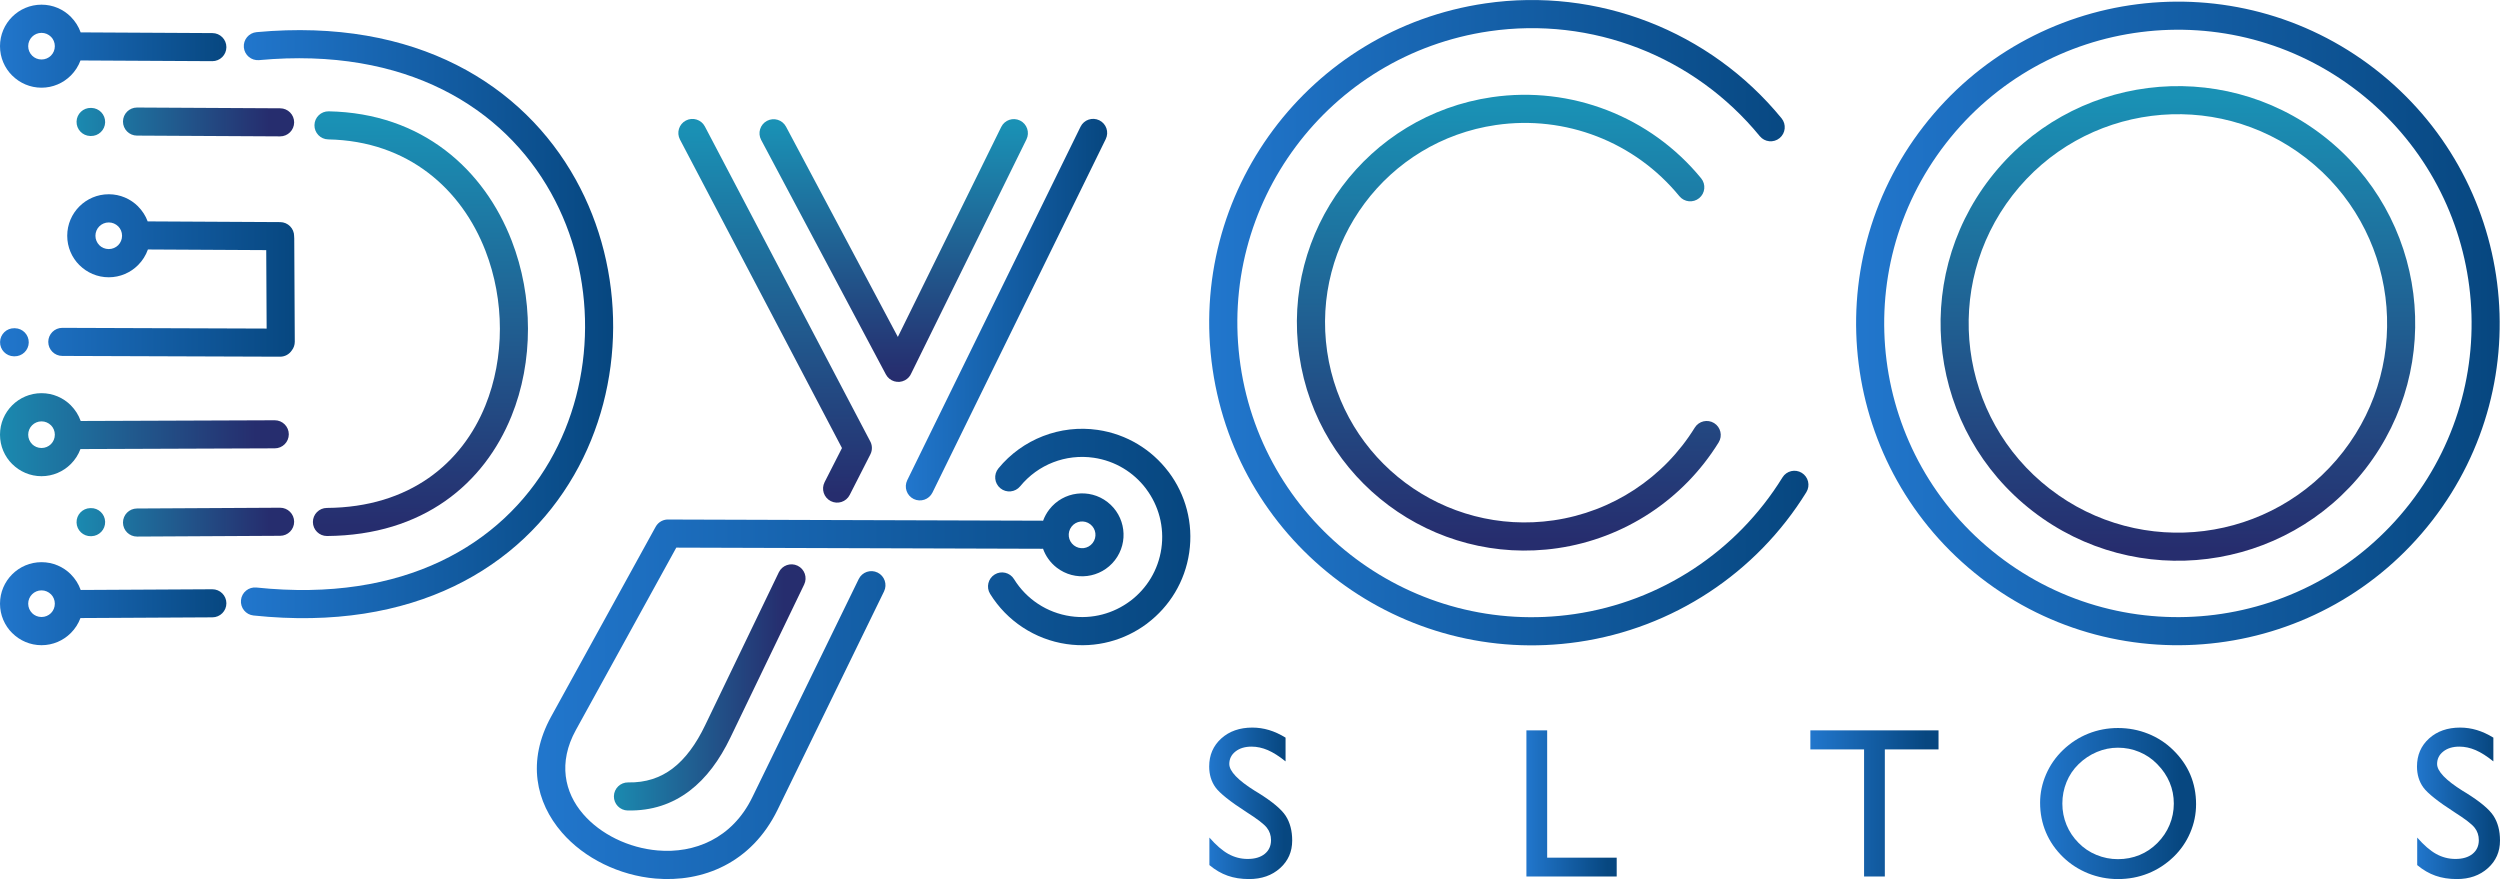 <?xml version="1.0" encoding="UTF-8"?>
<!DOCTYPE svg PUBLIC "-//W3C//DTD SVG 1.1//EN" "http://www.w3.org/Graphics/SVG/1.1/DTD/svg11.dtd">
<!-- Creator: CorelDRAW 2019 (64-Bit) -->
<svg xmlns="http://www.w3.org/2000/svg" xml:space="preserve" width="79.999mm" height="28.13mm" version="1.1" style="shape-rendering:geometricPrecision; text-rendering:geometricPrecision; image-rendering:optimizeQuality; fill-rule:evenodd; clip-rule:evenodd"
viewBox="0 0 32920.72 11575.66"
 xmlns:xlink="http://www.w3.org/1999/xlink">
 <defs>
  <style type="text/css">
   <![CDATA[
    .fil10 {fill:url(#id0);fill-rule:nonzero}
    .fil16 {fill:url(#id1);fill-rule:nonzero}
    .fil8 {fill:url(#id2);fill-rule:nonzero}
    .fil5 {fill:url(#id3);fill-rule:nonzero}
    .fil6 {fill:url(#id4);fill-rule:nonzero}
    .fil2 {fill:url(#id5);fill-rule:nonzero}
    .fil14 {fill:url(#id6);fill-rule:nonzero}
    .fil1 {fill:url(#id7);fill-rule:nonzero}
    .fil11 {fill:url(#id8);fill-rule:nonzero}
    .fil7 {fill:url(#id9);fill-rule:nonzero}
    .fil4 {fill:url(#id10);fill-rule:nonzero}
    .fil3 {fill:url(#id11);fill-rule:nonzero}
    .fil15 {fill:url(#id12);fill-rule:nonzero}
    .fil12 {fill:url(#id13);fill-rule:nonzero}
    .fil0 {fill:url(#id14);fill-rule:nonzero}
    .fil9 {fill:url(#id15);fill-rule:nonzero}
    .fil17 {fill:url(#id16);fill-rule:nonzero}
    .fil13 {fill:url(#id17);fill-rule:nonzero}
   ]]>
  </style>
  <linearGradient id="id0" gradientUnits="userSpaceOnUse" x1="11954.04" y1="4084.62" x2="14553.77" y2="4084.62">
   <stop offset="0" style="stop-opacity:1; stop-color:#2176CC"/>
   <stop offset="1" style="stop-opacity:1; stop-color:#074780"/>
  </linearGradient>
  <linearGradient id="id1" gradientUnits="userSpaceOnUse" xlink:href="#id0" x1="24524.98" y1="4271.24" x2="32833.48" y2="4271.24">
  </linearGradient>
  <linearGradient id="id2" gradientUnits="userSpaceOnUse" xlink:href="#id0" x1="7153.88" y1="8619.48" x2="15590.65" y2="8619.48">
  </linearGradient>
  <linearGradient id="id3" gradientUnits="userSpaceOnUse" xlink:href="#id0" x1="-0" y1="7949.33" x2="2981.24" y2="7949.33">
  </linearGradient>
  <linearGradient id="id4" gradientUnits="userSpaceOnUse" xlink:href="#id0" x1="0.7" y1="3627.31" x2="3881.91" y2="3627.31">
  </linearGradient>
  <linearGradient id="id5" gradientUnits="userSpaceOnUse" xlink:href="#id0" x1="-0" y1="607.97" x2="2981.24" y2="607.97">
  </linearGradient>
  <linearGradient id="id6" gradientUnits="userSpaceOnUse" xlink:href="#id0" x1="16000.39" y1="4261.45" x2="23736.89" y2="4261.45">
  </linearGradient>
  <linearGradient id="id7" gradientUnits="userSpaceOnUse" xlink:href="#id0" x1="3220.53" y1="4279.68" x2="8026.29" y2="4279.68">
  </linearGradient>
  <linearGradient id="id8" gradientUnits="userSpaceOnUse" x1="9972.65" y1="6500.81" x2="9972.65" y2="1682.75">
   <stop offset="0" style="stop-opacity:1; stop-color:#262D6E"/>
   <stop offset="1" style="stop-opacity:1; stop-color:#1A91B5"/>
  </linearGradient>
  <linearGradient id="id9" gradientUnits="userSpaceOnUse" xlink:href="#id8" x1="3364.85" y1="5723.88" x2="-261.35" y2="5723.88">
  </linearGradient>
  <linearGradient id="id10" gradientUnits="userSpaceOnUse" xlink:href="#id8" x1="3543.24" y1="6875.66" x2="811.09" y2="6875.66">
  </linearGradient>
  <linearGradient id="id11" gradientUnits="userSpaceOnUse" xlink:href="#id8" x1="3543.24" y1="1605.8" x2="811.09" y2="1605.8">
  </linearGradient>
  <linearGradient id="id12" gradientUnits="userSpaceOnUse" xlink:href="#id8" x1="28104.27" y1="7238" x2="28104.27" y2="1278.44">
  </linearGradient>
  <linearGradient id="id13" gradientUnits="userSpaceOnUse" xlink:href="#id8" x1="11443.48" y1="4948.18" x2="11443.48" y2="1648.39">
  </linearGradient>
  <linearGradient id="id14" gradientUnits="userSpaceOnUse" xlink:href="#id8" x1="5275.95" y1="6927.67" x2="5275.95" y2="1595.18">
  </linearGradient>
  <linearGradient id="id15" gradientUnits="userSpaceOnUse" xlink:href="#id8" x1="10317.09" y1="9051.69" x2="7910.45" y2="9051.69">
  </linearGradient>
  <linearGradient id="id16" gradientUnits="objectBoundingBox" xlink:href="#id0" x1="0.896%" y1="42.384%" x2="90.253%" y2="42.384%">
  </linearGradient>
  <linearGradient id="id17" gradientUnits="userSpaceOnUse" xlink:href="#id8" x1="19355.16" y1="7110.02" x2="19355.16" y2="1386.79">
  </linearGradient>
 </defs>
 <g id="Capa_x0020_1">
  <g id="_1688560386640">
   <path class="fil0" d="M4321.98 1835.59c-102.1,-1.98 -183.25,-86.42 -181.23,-188.51 1.98,-102.1 86.42,-183.25 188.51,-181.23 1232.64,24.4 2046.53,767.14 2409.11,1704.65 141.89,366.82 213.99,763.97 214.11,1159.06 0.16,396.57 -71.73,791.09 -217.61,1150.96 -359.33,886.52 -1159.64,1568.64 -2428.91,1577.78 -102.1,0.37 -185.22,-82.06 -185.63,-184.15 -0.41,-102.1 82.06,-185.22 184.15,-185.63 1092.77,-7.82 1779.87,-590.31 2086.65,-1347.21 128.43,-316.78 191.68,-663.56 191.6,-1011.74 -0.12,-349.62 -63.95,-701.05 -189.46,-1025.65 -312.34,-807.55 -1012.28,-1447.33 -2071.3,-1468.31z"/>
   <path class="fil1" d="M3411.92 791.54c-101.68,9.14 -191.68,-65.84 -200.86,-167.53 -9.14,-101.68 65.84,-191.68 167.53,-200.86 2108.09,-194.11 3511.39,698.13 4201.12,1938.1 332.58,597.89 497.68,1276.67 494.55,1953.03 -3.13,676.61 -174.73,1351.9 -515.25,1942.62 -700.02,1214.37 -2106.2,2070.56 -4220.3,1848.02 -101.68,-10.37 -175.72,-101.36 -165.3,-203.04 10.37,-101.68 101.36,-175.72 203.04,-165.3 1945.26,204.73 3229.83,-566.98 3862.08,-1663.82 307.93,-534.18 463.12,-1146.02 465.95,-1759.95 2.88,-614.14 -146.75,-1229.93 -448.14,-1771.72 -624.06,-1121.86 -1906.29,-1928.06 -3844.42,-1749.54z"/>
   <path class="fil2" d="M546.65 61.4c150.86,0 287.56,61.15 386.49,160.12l0 0.7c56.99,57.04 101.52,126.54 128.93,203.99l1734.93 9.38c102.1,0.37 184.56,83.5 184.15,185.59 -0.41,102.1 -83.54,184.56 -185.63,184.15l-1735.63 -9.34c-27.61,74.98 -71.27,142.34 -126.75,197.81l-0.7 0.74c-98.93,98.85 -235.43,160.12 -385.79,160.12 -150.45,0 -286.86,-61.27 -385.83,-160.12l-0.7 0c-98.93,-98.97 -160.12,-235.63 -160.12,-386.53 0,-150.86 61.19,-287.56 160.12,-386.49 98.93,-98.97 235.63,-160.12 386.53,-160.12zm124.36 422.21l-0.33 0.37c-31.73,-31.69 -75.59,-51.36 -124.03,-51.36 -48.48,0 -92.34,19.67 -124.07,51.36 -31.69,31.69 -51.32,75.59 -51.32,124.03 0,48.43 19.63,92.34 51.32,124.03l-0.37 0.33c31.69,31.48 75.72,51.03 124.44,51.03 48.56,0 92.34,-19.38 124.03,-50.66l0.7 -0.7c31.27,-31.65 50.62,-75.47 50.62,-124.03 0,-48.72 -19.51,-92.71 -50.99,-124.4z"/>
   <path class="fil3" d="M1187.87 1790.61c-102.1,-2.8 -182.59,-87.9 -179.79,-189.99 2.76,-102.1 87.86,-182.55 189.95,-179.79l6.67 0.21c102.1,2.76 182.59,87.86 179.83,189.95 -2.8,102.1 -87.9,182.59 -189.99,179.79l-6.67 -0.16zm615.66 -4.98c-102.1,-0.41 -184.52,-83.54 -184.11,-185.63 0.41,-102.1 83.54,-184.56 185.63,-184.15l1884.19 10.21c102.1,0.37 184.56,83.5 184.15,185.59 -0.41,102.1 -83.54,184.56 -185.63,184.15l-1884.23 -10.16z"/>
   <path class="fil4" d="M1198.03 7060.67c-102.1,2.8 -187.2,-77.69 -189.95,-179.79 -2.8,-102.1 77.69,-187.2 179.79,-189.95l6.67 -0.21c102.1,-2.8 187.2,77.69 189.99,179.79 2.76,102.1 -77.73,187.2 -179.83,189.99l-6.67 0.16zm607.02 4.98c-102.1,0.41 -185.22,-82.06 -185.63,-184.15 -0.41,-102.1 82.01,-185.22 184.11,-185.63l1884.23 -10.16c102.1,-0.41 185.22,82.06 185.63,184.15 0.41,102.1 -82.06,185.22 -184.15,185.63l-1884.19 10.16z"/>
   <path class="fil5" d="M546.65 7402.76c150.86,0 287.56,61.15 386.49,160.12l0 0.7c57.28,57.32 101.93,127.24 129.38,205.18l1733 -9.34c102.1,-0.41 185.22,82.06 185.63,184.15 0.41,102.1 -82.06,185.22 -184.15,185.59l-1737.61 9.42c-27.61,74.44 -71.07,141.4 -126.25,196.62l-0.7 0.7c-98.93,98.85 -235.43,160.12 -385.79,160.12 -150.45,0 -286.86,-61.27 -385.83,-160.12l-0.7 0c-98.93,-98.97 -160.12,-235.63 -160.12,-386.53 0,-150.86 61.19,-287.56 160.12,-386.49 98.93,-98.97 235.63,-160.12 386.53,-160.12zm124.36 422.21l-0.33 0.37c-31.73,-31.69 -75.59,-51.36 -124.03,-51.36 -48.48,0 -92.34,19.67 -124.07,51.36 -31.69,31.73 -51.32,75.59 -51.32,124.03 0,48.48 19.63,92.34 51.32,124.03l-0.37 0.37c31.69,31.48 75.72,50.99 124.44,50.99 48.56,0 92.34,-19.38 124.03,-50.62l0.7 -0.74c31.27,-31.65 50.62,-75.47 50.62,-124.03 0,-48.68 -19.51,-92.71 -50.99,-124.4z"/>
   <path class="fil6" d="M182.01 4691.77c-102.1,-2.02 -183.29,-86.46 -181.27,-188.55 2.02,-102.05 86.42,-183.25 188.51,-181.23l8.07 0.21c102.1,1.98 183.25,86.42 181.27,188.51 -2.02,102.1 -86.46,183.25 -188.55,181.23l-8.02 -0.16zm1249.93 -2133.98c150.86,0 287.56,61.19 386.49,160.12l0 0.7c55.18,55.22 98.64,122.14 126.25,196.58l1744.56 9.42c102.1,0.41 184.56,83.54 184.15,185.63l-0.08 4.98c0.99,7.45 1.44,15.02 1.48,22.67l7.04 1361.53c0.16,42.8 -14.2,82.22 -38.48,113.62 -33,50.53 -90.04,83.91 -154.85,83.91l-2868.03 -10.16c-102.1,0 -184.89,-82.8 -184.89,-184.89 0,-102.1 82.8,-184.89 184.89,-184.89l2690.71 9.55 -5.35 -1033.1 -1558.02 -8.44c-27.41,77.94 -72.1,147.9 -129.38,205.22l-0.7 0.7c-98.93,98.89 -235.43,160.12 -385.79,160.12 -150.45,0 -286.86,-61.23 -385.83,-160.12l-0.7 0c-98.93,-98.93 -160.12,-235.63 -160.12,-386.49 0,-150.9 61.19,-287.61 160.12,-386.53 98.97,-98.93 235.63,-160.12 386.53,-160.12zm124.36 422.21l-0.33 0.37c-31.73,-31.69 -75.59,-51.32 -124.03,-51.32 -48.48,0 -92.34,19.63 -124.03,51.32 -31.73,31.73 -51.36,75.59 -51.36,124.07 0,48.43 19.63,92.3 51.36,124.03l-0.37 0.33c31.65,31.48 75.68,50.99 124.4,50.99 48.56,0 92.34,-19.34 124.03,-50.62l0.7 -0.7c31.27,-31.69 50.66,-75.47 50.66,-124.03 0,-48.72 -19.55,-92.75 -51.03,-124.44z"/>
   <path class="fil7" d="M546.65 5177.35c150.86,0 287.56,61.19 386.49,160.12l0 0.7c57.36,57.41 102.01,127.4 129.46,205.47l2555.57 -9.63c102.1,0 184.85,82.8 184.85,184.89 0,102.1 -82.75,184.89 -184.85,184.89l-2558.82 9.59c-27.69,74.4 -71.07,141.23 -126.21,196.41l-0.7 0.7c-98.93,98.89 -235.43,160.12 -385.79,160.12 -150.45,0 -286.86,-61.23 -385.83,-160.12l-0.7 0c-98.93,-98.93 -160.12,-235.63 -160.12,-386.49 0,-150.9 61.19,-287.61 160.12,-386.53 98.93,-98.93 235.63,-160.12 386.53,-160.12zm124.36 422.21l-0.33 0.37c-31.73,-31.69 -75.59,-51.32 -124.03,-51.32 -48.48,0 -92.34,19.63 -124.07,51.32 -31.69,31.73 -51.32,75.59 -51.32,124.07 0,48.43 19.63,92.3 51.32,124.03l-0.37 0.33c31.69,31.48 75.72,50.99 124.44,50.99 48.56,0 92.34,-19.38 124.03,-50.62l0.7 -0.7c31.27,-31.69 50.62,-75.47 50.62,-124.03 0,-48.72 -19.51,-92.75 -50.99,-124.44z"/>
   <path class="fil8" d="M13037.8 7819.58c-53.62,-86.87 -26.67,-200.82 60.2,-254.48 86.87,-53.66 200.82,-26.71 254.48,60.16 81.97,132.79 191.15,244.03 318.26,327.48 126.58,83.17 271.72,139.09 426.2,161.6 288.35,42.1 566.45,-36.67 782.82,-197.98l9.46 -6.63c211.39,-160.98 362.42,-401.88 403.86,-685.78 42.06,-288.31 -36.67,-566.45 -197.98,-782.82l-6.63 -9.51c-160.98,-211.39 -401.88,-362.38 -685.78,-403.82 -183.9,-26.79 -367.69,-4.61 -534.39,60.08 -166.21,64.48 -316.66,171.85 -434.19,315.46 -64.85,79.26 -181.76,90.99 -261.02,26.09 -79.26,-64.85 -90.94,-181.76 -26.09,-261.02 157.98,-193.04 361.64,-337.89 587.84,-425.67 225.8,-87.57 473.4,-117.77 720.02,-81.81 384.64,56.05 710.93,261.02 929.11,547.89l8.44 10.41c217.9,292.34 324.27,667.8 267.56,1056.89 -56.09,384.64 -261.1,710.93 -547.97,929.11l-10.41 8.44c-292.3,217.9 -667.76,324.27 -1056.84,267.56 -208.06,-30.37 -404.6,-106.33 -577.06,-219.62 -171.89,-112.92 -319.37,-263 -429.91,-442.05zm1545.84 -1208.69c119.21,92.38 189.79,224.48 207.32,363.24 17.57,138.68 -17.65,284.03 -109.75,402.87 -92.3,119.13 -224.44,189.75 -363.16,207.28 -138.68,17.57 -283.98,-17.57 -402.91,-109.71 -85.76,-66.46 -146.37,-153.53 -180.16,-248.8 -4.57,0.33 -9.22,0.53 -13.87,0.53l-4815.43 -15.14 -1322.97 2402.82c-235.84,428.38 -149.71,821.5 96.38,1105.98 115.26,133.21 264.52,244.48 432.5,326.66 169.01,82.71 357.44,135.88 549.57,152.38 479.53,41.15 978.9,-153.53 1245.03,-699.28l1401.73 -2874.78c44.85,-92.06 155.92,-130.37 247.98,-85.51 92.1,44.81 130.41,155.92 85.55,247.98l-1401.73 2874.78c-344.85,707.26 -990.01,959.73 -1608.97,906.56 -236.66,-20.29 -470.28,-86.58 -681.63,-190.04 -212.38,-103.91 -402.17,-245.71 -549.94,-416.53 -342.58,-396.04 -464.6,-939.4 -141.31,-1526.54l1375.89 -2498.86c35.97,-65.55 105.8,-100.7 175.8,-95.68l4911.56 15.43c4.94,0 9.79,0.25 14.61,0.62 18.89,-52.3 46.09,-102.47 81.85,-148.68 92.34,-119.17 224.44,-189.75 363.2,-207.28 138.68,-17.57 283.94,17.57 402.87,109.71zm-159.54 409.66c-5.64,-44.53 -28.35,-87.03 -66.71,-116.75 -38.64,-29.96 -85.64,-41.4 -130.24,-35.76 -44.48,5.64 -86.99,28.35 -116.62,66.66 -29.96,38.64 -41.48,85.64 -35.84,130.2 5.64,44.53 28.35,87.03 66.71,116.7 38.64,29.96 85.68,41.44 130.24,35.8 44.48,-5.6 86.99,-28.35 116.66,-66.66 29.92,-38.6 41.44,-85.64 35.8,-130.2z"/>
   <path class="fil9" d="M8265.21 10672.68c-102.1,-2.02 -183.25,-86.42 -181.23,-188.51 1.98,-102.1 86.42,-183.25 188.51,-181.27 230.24,4.65 422.95,-60.49 584.47,-183.16 169.75,-128.97 310.61,-323.49 428.47,-569.41l970.51 -2014.51c44.44,-92.06 155.18,-130.7 247.24,-86.29 92.1,44.44 130.74,155.22 86.29,247.28l-970.51 2013.73c-142.84,297.19 -319.37,537.02 -538.67,703.6 -227.81,173 -496.61,264.93 -815.08,258.55z"/>
   <path class="fil10" d="M12278.97 6485.96c-44.85,91.68 -155.59,129.67 -247.28,84.81 -91.73,-44.85 -129.71,-155.59 -84.85,-247.28l2281.91 -4654.85c44.85,-91.68 155.59,-129.67 247.28,-84.81 91.73,44.85 129.71,155.59 84.85,247.28l-2281.91 4654.85z"/>
   <path class="fil11" d="M11189.16 6517.4c-46.46,91.27 -158.14,127.61 -249.46,81.19 -91.27,-46.46 -127.61,-158.14 -81.19,-249.46l228.92 -449.16 -2133.4 -4062.57c-47.65,-90.49 -12.88,-202.55 77.57,-250.16 90.49,-47.65 202.55,-12.88 250.16,77.57l2173.4 4138.74c31.69,52.92 36.3,120.49 6.25,179.58l-272.26 534.27z"/>
   <path class="fil12" d="M12000.54 4914.97c-15.97,38.27 -44.73,71.4 -84.15,92.34 -90.49,48.06 -202.88,13.62 -250.9,-76.83l-1642.47 -3088.15c-48.06,-90.45 -13.62,-202.83 76.83,-250.86 90.49,-48.06 202.88,-13.66 250.9,76.83l1472.43 2768.44 1361.36 -2765.19c45.23,-91.73 156.29,-129.38 247.98,-84.15 91.73,45.23 129.34,156.29 84.15,248.02l-1516.13 3079.55z"/>
   <path class="fil13" d="M22317.14 5631.17c53.62,-86.87 167.61,-113.82 254.48,-60.16 86.87,53.62 113.82,167.61 60.2,254.48 -232.96,377.15 -543.52,693.31 -905.57,931.13 -362.54,238.18 -776.19,397.89 -1214.7,461.84 -819.28,119.5 -1609.83,-104.52 -2225.45,-563.4 -616.07,-459.21 -1057.01,-1153.38 -1176.68,-1973.57 -119.5,-819.32 104.57,-1609.83 563.44,-2225.45 459.16,-616.03 1153.38,-1057.05 1973.57,-1176.68 520.27,-75.88 1042.11,-12.39 1517.37,171.97 475.79,184.56 904.3,489.74 1237.46,896.85 64.85,79.26 53.17,196.17 -26.09,261.02 -79.26,64.85 -196.17,53.17 -261.02,-26.13 -292.71,-357.64 -667.97,-625.37 -1083.76,-786.65 -416.24,-161.44 -874.22,-216.91 -1331.77,-150.2 -718.5,104.81 -1326.47,490.93 -1728.43,1030.26 -402.38,539.82 -598.79,1233.46 -493.9,1952.79 104.81,718.5 490.93,1326.51 1030.26,1728.47 539.82,402.38 1233.51,598.79 1952.79,493.86 384.97,-56.13 747.22,-195.8 1063.92,-403.86 317.23,-208.39 589.49,-485.58 793.89,-816.56z"/>
   <path class="fil14" d="M23471.96 6286.74c53.62,-86.87 167.61,-113.82 254.48,-60.2 86.87,53.66 113.82,167.65 60.16,254.52 -329.79,534.1 -769.53,981.7 -1282.06,1318.44 -512.99,337.03 -1098.57,563.03 -1719.62,653.65 -1160.26,169.25 -2279.61,-147.94 -3151.31,-797.67 -872.16,-650.06 -1496.34,-1632.8 -1665.76,-2793.96 -169.25,-1160.26 147.98,-2279.61 797.72,-3151.31 650.02,-872.12 1632.75,-1496.34 2793.92,-1665.72 737.02,-107.53 1475.89,-17.61 2148.75,243.37 673.36,261.19 1279.97,693.31 1751.85,1269.84 64.85,79.3 53.17,196.21 -26.09,261.06 -79.26,64.85 -196.17,53.17 -261.02,-26.13 -431.47,-527.15 -984.83,-921.79 -1598.15,-1159.68 -613.85,-238.06 -1288.85,-319.91 -1963.16,-221.6 -1059.4,154.56 -1955.96,723.89 -2548.78,1519.3 -593.24,795.86 -882.82,1818.39 -728.17,2878.69 154.6,1059.44 723.93,1955.96 1519.34,2548.82 795.86,593.24 1818.39,882.77 2878.65,728.13 567.52,-82.75 1101.66,-288.76 1568.85,-595.66 467.68,-307.32 869.15,-715.99 1170.42,-1203.88z"/>
   <path class="fil15" d="M30593.13 1788.51c682.16,528.59 1085.57,1283.83 1186.14,2077.35 100.57,793.44 -101.31,1625.22 -629.7,2307.1 -528.59,682.08 -1283.83,1085.49 -2077.35,1186.1 -793.44,100.61 -1625.22,-101.36 -2307.06,-629.74 -682.16,-528.59 -1085.57,-1283.79 -1186.18,-2077.35 -100.61,-793.44 101.36,-1625.22 629.74,-2307.06 528.59,-682.08 1283.83,-1085.49 2077.35,-1186.1 793.44,-100.61 1625.22,101.36 2307.06,629.7zm819.24 2123.77c-88.64,-699.28 -444.19,-1364.9 -1045.49,-1830.86 -601.59,-466.16 -1335.07,-644.43 -2034.43,-555.75 -699.28,88.64 -1364.86,444.19 -1830.82,1045.49 -466.2,601.63 -644.47,1335.07 -555.79,2034.43 88.68,699.32 444.27,1364.9 1045.53,1830.82 601.63,466.2 1335.07,644.47 2034.43,555.79 699.32,-88.68 1364.9,-444.23 1830.86,-1045.49 466.16,-601.63 644.43,-1335.07 555.71,-2034.43z"/>
   <path class="fil16" d="M31274.47 909.28c924.91,716.73 1471.85,1740.69 1608.27,2816.67 136.42,1075.86 -137.4,2203.69 -853.93,3128.31 -716.73,924.95 -1740.74,1471.85 -2816.67,1608.27 -1075.86,136.42 -2203.73,-137.44 -3128.31,-853.97 -924.95,-716.73 -1471.85,-1740.74 -1608.27,-2816.63 -136.42,-1075.86 137.44,-2203.73 853.97,-3128.35 716.69,-924.87 1740.69,-1471.85 2816.59,-1608.23 1075.81,-136.42 2203.69,137.4 3128.35,853.93zm1241.41 2863.09c-124.48,-981.74 -623.56,-1916.04 -1467.66,-2570.18 -844.42,-654.3 -1873.94,-904.46 -2855.73,-779.98 -981.66,124.44 -1916.04,623.6 -2570.05,1467.61 -654.34,844.38 -904.54,1873.9 -780.02,2855.68 124.44,981.7 623.56,1916.08 1467.66,2570.14 844.38,654.34 1873.9,904.54 2855.68,780.02 981.7,-124.44 1916.04,-623.56 2570.14,-1467.66 654.3,-844.38 904.46,-1873.9 779.98,-2855.64z"/>
   <path class="fil17" d="M15925.66 11391.59l0 -362.54c87.32,100.04 170.45,171.89 249.79,216 79.38,43.7 163.91,65.76 253.57,65.76 95.31,0 170.45,-22.06 225.38,-66.66 54.94,-44.61 82.67,-104.73 82.67,-180.82 0,-62.43 -18.31,-117.36 -55.43,-164.32 -37.08,-47.45 -125.84,-115.51 -265.75,-204.27 -217.9,-140.41 -354.06,-249.33 -409.95,-326.37 -55.43,-76.99 -83.13,-169.05 -83.13,-275.14 0,-149.79 53.08,-272.38 158.72,-368.63 106.13,-95.8 242.75,-143.7 409.45,-143.7 74.2,0 147.44,10.82 219.79,32.43 71.81,21.6 144.61,54.94 217.85,100l0 312.75c-84.52,-68.11 -162.01,-117.4 -233.82,-148.39 -71.4,-30.53 -142.75,-46.01 -214.15,-46.01 -86.38,0 -156.83,21.11 -211.31,63.87 -54.44,42.71 -81.69,97.65 -81.69,164.81 0,95.31 113.17,213.66 339.04,354.97l41.32 24.9c184.52,114.56 305.67,215.55 362.5,302.87 56.83,87.82 85.47,196.29 85.47,325.42 0,146.5 -53.08,267.65 -159.67,363.45 -106.58,95.8 -242.75,143.7 -409,143.7 -103.78,0 -197.2,-14.57 -280.82,-44.16 -83.58,-29.14 -163.86,-75.59 -240.86,-139.91z"/>
   <path id="1" class="fil17" d="M17768.04 10581.57c0,98.15 18.31,192.05 54.94,280.82 36.62,88.72 89.71,167.61 158.27,236.66 67.12,68.56 145.55,121.6 236.17,158.68 90.16,37.12 184.56,55.88 282.71,55.88 100.49,0 195.3,-18.31 284.07,-54.44 88.27,-36.17 167.65,-89.71 237.15,-160.12 68.56,-69.05 121.6,-147.94 158.68,-236.66 37.12,-88.76 55.88,-182.67 55.88,-280.82 0,-98.15 -18.31,-190.65 -54.94,-278.47 -36.62,-87.32 -91.07,-167.61 -162.46,-239.95 -68.56,-70.9 -147.44,-124.44 -236.66,-161.52 -88.76,-37.08 -182.67,-55.88 -281.72,-55.88 -95.8,0 -187.86,18.81 -277.52,56.34 -89.22,37.57 -170,91.11 -241.35,161.07 -68.56,66.71 -121.64,145.1 -158.27,235.26 -36.62,89.71 -54.94,184.07 -54.94,283.16zm-293 -10.33c0,-128.19 26.3,-253.12 78.39,-373.78 52.14,-121.15 126.79,-228.22 223.04,-320.73 98.15,-94.36 208.97,-166.21 332.95,-216 123.49,-49.3 254.03,-74.2 390.69,-74.2 138.97,0 271.39,24.9 396.78,75.14 124.89,49.79 235.26,121.6 330.57,215.06 100,97.2 175.14,205.67 225.88,324.48 50.25,119.26 75.59,248.88 75.59,388.34 0,130.98 -25.84,256.87 -77.94,377.52 -51.69,120.7 -125.39,226.83 -220.73,318.39 -100,95.31 -211.27,167.61 -334.76,216.46 -123.54,49.3 -255.47,73.74 -395.38,73.74 -136.66,0 -267.69,-25.39 -393.03,-75.64 -124.93,-50.7 -235.26,-122.05 -330.61,-214.56 -99.05,-96.29 -174.19,-205.22 -224.89,-325.88 -51.19,-121.15 -76.54,-250.78 -76.54,-388.34z"/>
   <polygon id="2" class="fil17" points="20100.2,11541.83 20100.2,9617.52 20373.49,9617.52 20373.49,11293.89 21289.18,11293.89 21289.18,11541.83 "/>
   <path id="3" class="fil17" d="M21709.71 9617.52l273.28 0 0 1104.46c0,123 6.58,210.36 19.71,261.56 13.62,51.15 35.72,95.76 67.16,133.33 56.83,67.16 123.99,116.91 201.93,150.28 77.94,32.84 166.7,49.3 265.75,49.3 166.7,0 301.02,-43.21 402.91,-129.13 101.89,-86.42 152.59,-200.04 152.59,-341.39l0 -1228.4 273.33 0 0 1236.88c0,214.11 -76.54,387.85 -229.62,521.22 -153.08,133.33 -352.67,200.04 -599.2,200.04 -146,0 -277.48,-25.84 -394.89,-77.49 -117.4,-52.14 -216,-127.73 -296.78,-227.73 -49.75,-59.67 -84.52,-125.88 -105.18,-199.13 -20.66,-73.25 -30.99,-185.92 -30.99,-338.06l0 -1115.73z"/>
   <polygon id="4" class="fil17" points="24546.67,11541.83 24546.67,9868.29 23839.48,9868.29 23839.48,9617.52 25527.13,9617.52 25527.13,9868.29 24819.95,9868.29 24819.95,11541.83 "/>
   <polygon id="5" class="fil17" points="26016.71,11541.83 26016.71,9617.52 26292.83,9617.52 26292.83,11541.83 "/>
   <path id="6" class="fil17" d="M27157.58 10581.57c0,98.15 18.31,192.05 54.94,280.82 36.62,88.72 89.71,167.61 158.27,236.66 67.12,68.56 145.55,121.6 236.17,158.68 90.16,37.12 184.56,55.88 282.71,55.88 100.49,0 195.3,-18.31 284.07,-54.44 88.27,-36.17 167.65,-89.71 237.15,-160.12 68.56,-69.05 121.6,-147.94 158.68,-236.66 37.12,-88.76 55.88,-182.67 55.88,-280.82 0,-98.15 -18.31,-190.65 -54.94,-278.47 -36.62,-87.32 -91.07,-167.61 -162.46,-239.95 -68.56,-70.9 -147.44,-124.44 -236.66,-161.52 -88.76,-37.08 -182.67,-55.88 -281.72,-55.88 -95.8,0 -187.86,18.81 -277.52,56.34 -89.22,37.57 -170,91.11 -241.35,161.07 -68.56,66.71 -121.64,145.1 -158.27,235.26 -36.62,89.71 -54.94,184.07 -54.94,283.16zm-293 -10.33c0,-128.19 26.3,-253.12 78.39,-373.78 52.14,-121.15 126.79,-228.22 223.04,-320.73 98.15,-94.36 208.97,-166.21 332.95,-216 123.49,-49.3 254.03,-74.2 390.69,-74.2 138.97,0 271.39,24.9 396.78,75.14 124.89,49.79 235.26,121.6 330.57,215.06 100,97.2 175.14,205.67 225.88,324.48 50.25,119.26 75.59,248.88 75.59,388.34 0,130.98 -25.84,256.87 -77.94,377.52 -51.69,120.7 -125.39,226.83 -220.73,318.39 -100,95.31 -211.27,167.61 -334.76,216.46 -123.54,49.3 -255.47,73.74 -395.38,73.74 -136.66,0 -267.69,-25.39 -393.03,-75.64 -124.93,-50.7 -235.26,-122.05 -330.61,-214.56 -99.05,-96.29 -174.19,-205.22 -224.89,-325.88 -51.19,-121.15 -76.54,-250.78 -76.54,-388.34z"/>
   <polygon id="7" class="fil17" points="29481.31,11541.83 29481.31,9617.52 29720.77,9617.52 30988.63,11111.22 30988.63,9617.52 31261.92,9617.52 31261.92,11541.83 31017.27,11541.83 29754.59,10046.73 29754.59,11541.83 "/>
   <path id="8" class="fil17" d="M31830.38 11391.59l0 -362.54c87.32,100.04 170.45,171.89 249.79,216 79.38,43.7 163.91,65.76 253.57,65.76 95.31,0 170.45,-22.06 225.38,-66.66 54.94,-44.61 82.67,-104.73 82.67,-180.82 0,-62.43 -18.31,-117.36 -55.43,-164.32 -37.08,-47.45 -125.84,-115.51 -265.75,-204.27 -217.9,-140.41 -354.06,-249.33 -409.95,-326.37 -55.43,-76.99 -83.13,-169.05 -83.13,-275.14 0,-149.79 53.08,-272.38 158.72,-368.63 106.13,-95.8 242.75,-143.7 409.45,-143.7 74.2,0 147.44,10.82 219.79,32.43 71.81,21.6 144.61,54.94 217.85,100l0 312.75c-84.52,-68.11 -162.01,-117.4 -233.82,-148.39 -71.4,-30.53 -142.75,-46.01 -214.15,-46.01 -86.38,0 -156.83,21.11 -211.31,63.87 -54.44,42.71 -81.69,97.65 -81.69,164.81 0,95.31 113.17,213.66 339.04,354.97l41.32 24.9c184.52,114.56 305.67,215.55 362.5,302.87 56.83,87.82 85.47,196.29 85.47,325.42 0,146.5 -53.08,267.65 -159.67,363.45 -106.58,95.8 -242.75,143.7 -409,143.7 -103.78,0 -197.2,-14.57 -280.82,-44.16 -83.58,-29.14 -163.86,-75.59 -240.86,-139.91z"/>
  </g>
 </g>
</svg>
